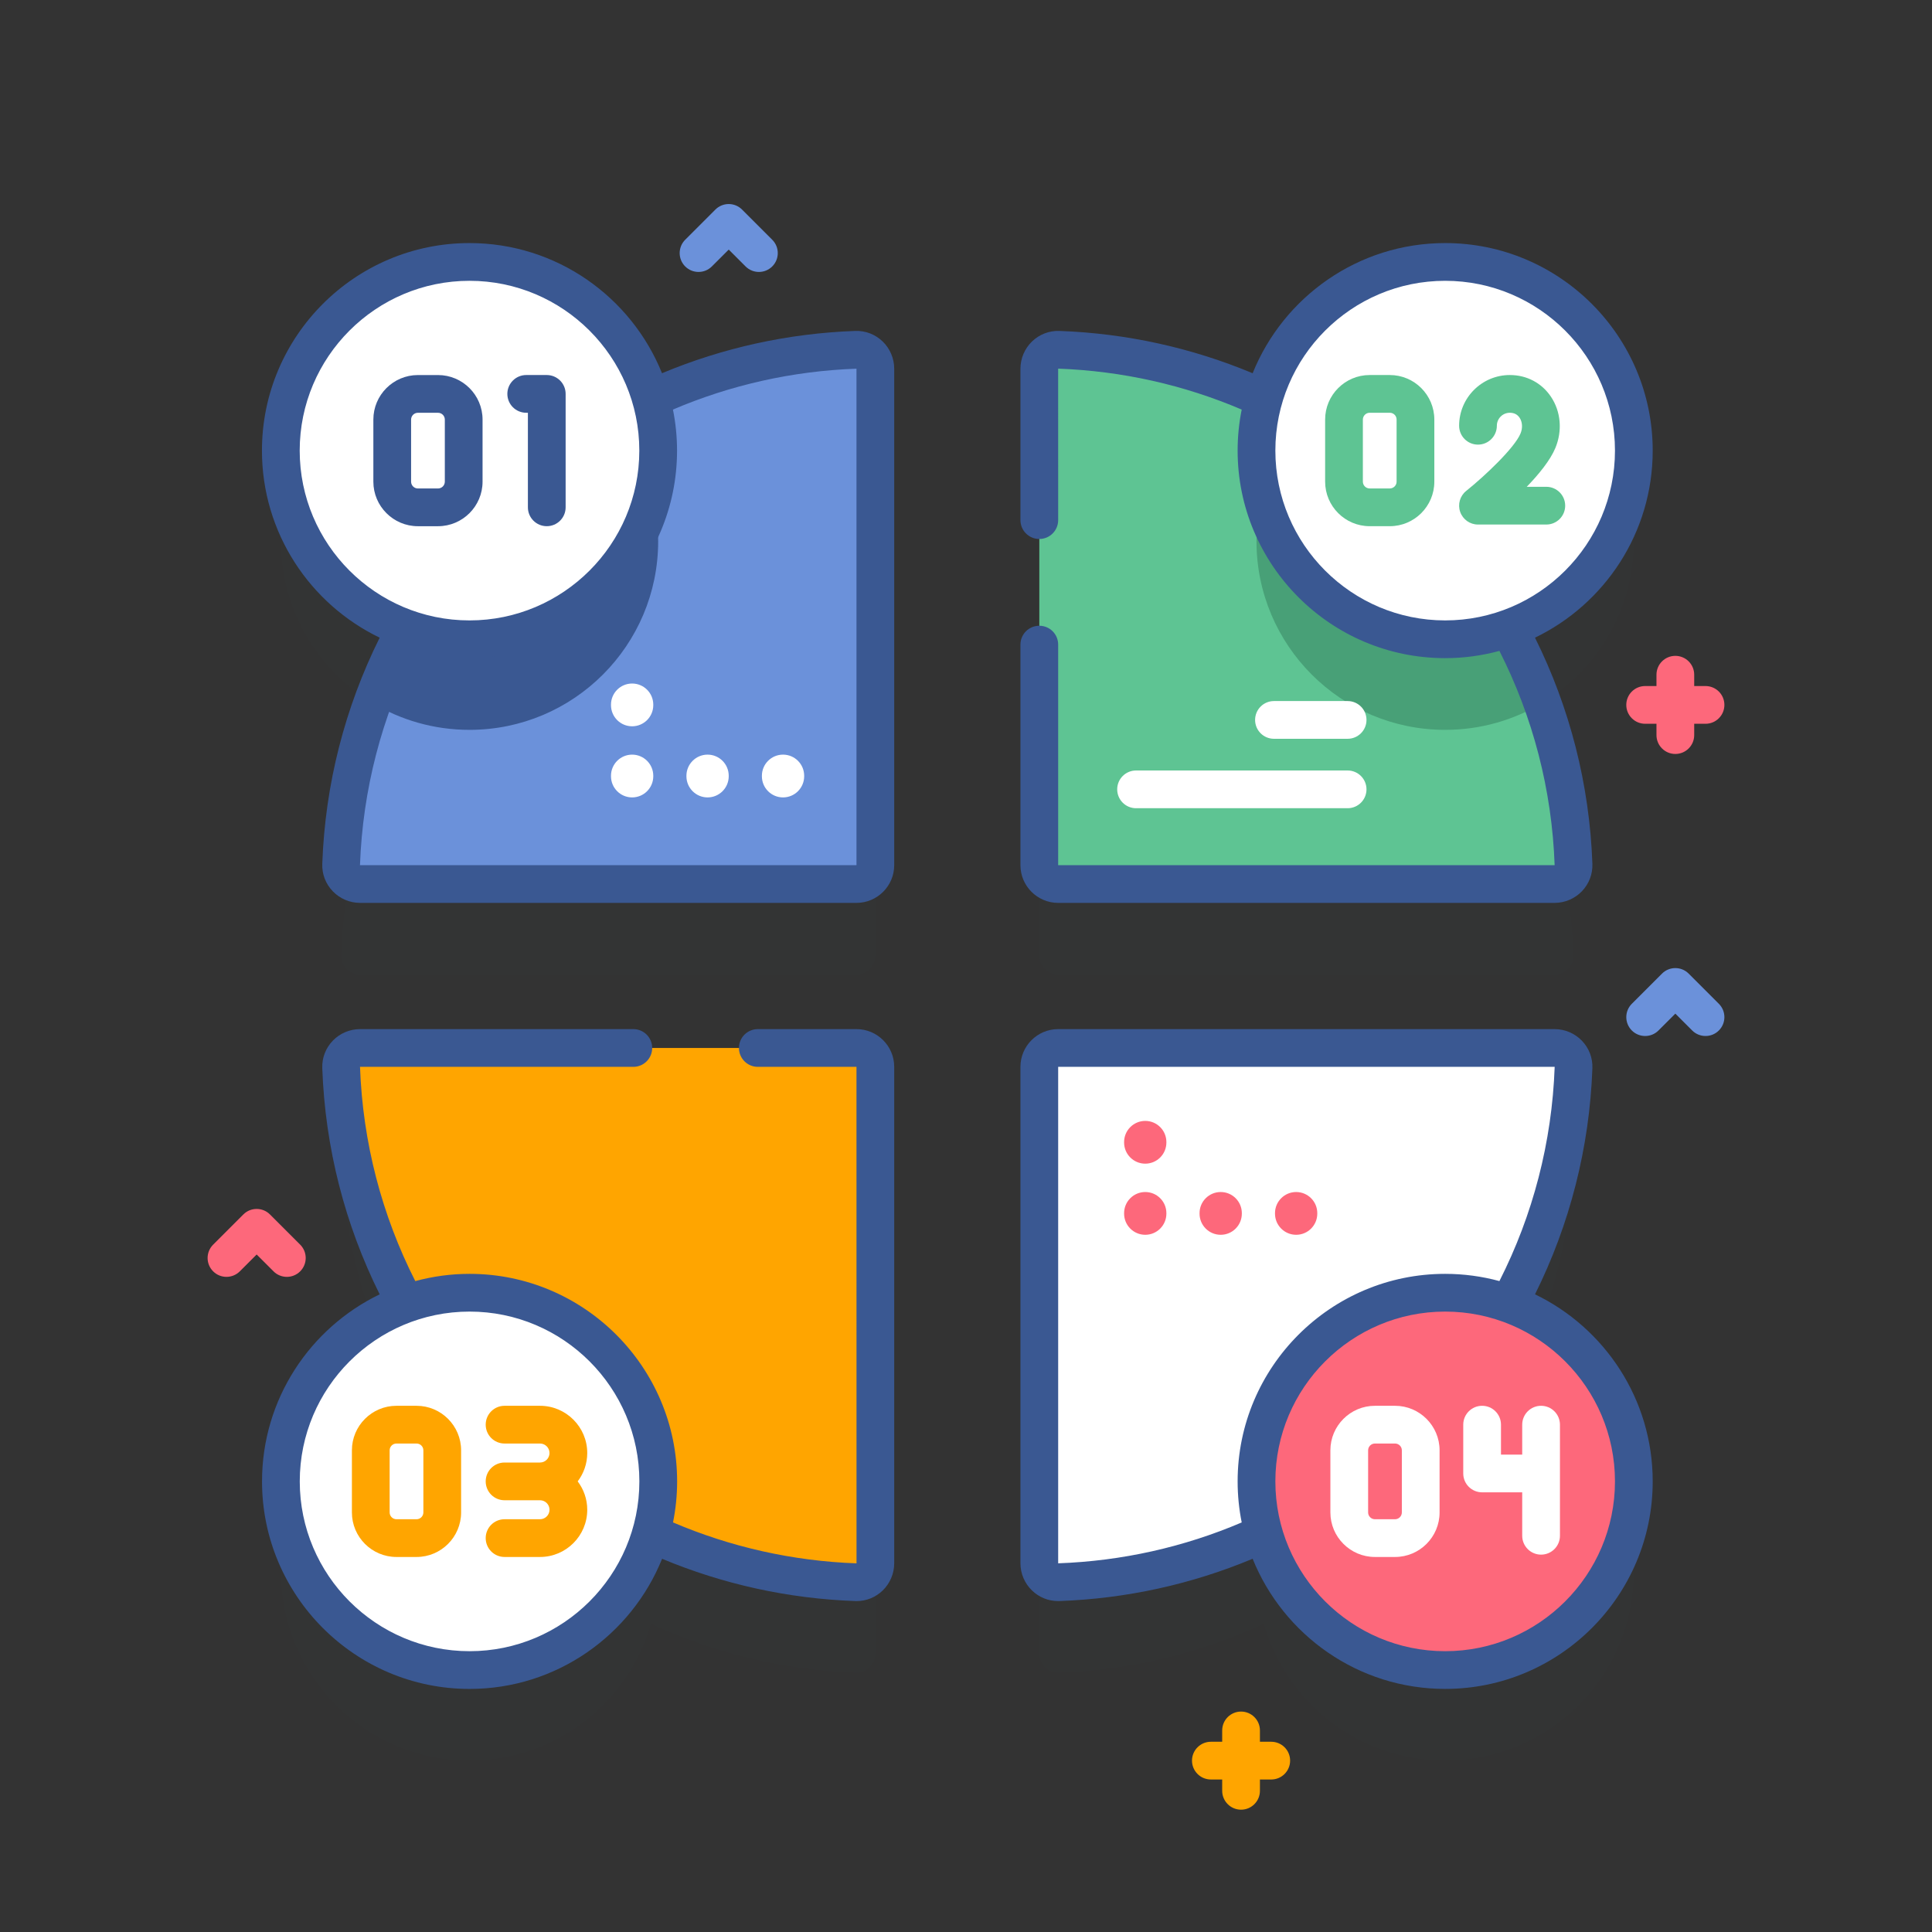 <svg width="96" height="96" viewBox="0 0 96 96" fill="none" xmlns="http://www.w3.org/2000/svg">
<rect x="0" y="0" width="96" height="96" fill="#333333" stroke="none"/>
<g opacity="0.1">
<path opacity="0.1" d="M52.58 48.426H77.249C77.779 48.426 78.207 47.987 78.188 47.457C78.035 43.215 76.887 39.227 74.971 35.718C78.593 34.42 81.184 30.958 81.184 26.891C81.184 21.713 76.987 17.516 71.809 17.516C67.526 17.516 63.916 20.389 62.796 24.313C59.681 22.87 56.239 22.011 52.612 21.881C52.082 21.862 51.643 22.29 51.643 22.82V47.489C51.643 48.007 52.062 48.426 52.58 48.426Z" fill="#3A5892"/>
<path opacity="0.1" d="M42.526 21.882C38.899 22.012 35.458 22.871 32.342 24.314C31.223 20.39 27.613 17.517 23.329 17.517C18.151 17.517 13.954 21.714 13.954 26.892C13.954 30.959 16.546 34.421 20.167 35.718C18.251 39.228 17.103 43.215 16.951 47.458C16.932 47.988 17.359 48.428 17.889 48.428H42.558C43.076 48.428 43.496 48.008 43.496 47.49V22.821C43.496 22.291 43.056 21.863 42.526 21.882Z" fill="#3A5892"/>
<path opacity="0.1" d="M42.558 56.574H17.889C17.359 56.574 16.932 57.013 16.951 57.543C17.103 61.786 18.252 65.774 20.168 69.283C16.548 70.582 13.958 74.043 13.958 78.109C13.958 83.287 18.155 87.484 23.333 87.484C27.616 87.484 31.225 84.611 32.346 80.688C35.46 82.13 38.9 82.989 42.526 83.119C43.056 83.138 43.496 82.71 43.496 82.18V57.511C43.496 56.993 43.076 56.574 42.558 56.574Z" fill="#3A5892"/>
<path opacity="0.1" d="M74.971 69.282C76.887 65.773 78.036 61.785 78.188 57.543C78.207 57.013 77.779 56.574 77.249 56.574H52.58C52.062 56.574 51.643 56.993 51.643 57.511V82.18C51.643 82.71 52.082 83.138 52.612 83.119C56.239 82.989 59.681 82.13 62.796 80.686C63.916 84.61 67.526 87.484 71.809 87.484C76.987 87.484 81.184 83.287 81.184 78.109C81.184 74.041 78.593 70.58 74.971 69.282Z" fill="#3A5892"/>
</g>
<path d="M78.188 42.957C77.689 29.058 66.511 17.88 52.612 17.381C52.082 17.362 51.643 17.79 51.643 18.32V42.989C51.643 43.507 52.062 43.926 52.58 43.926H77.249C77.779 43.926 78.207 43.487 78.188 42.957Z" fill="#5EC493"/>
<path d="M76.641 34.925C75.229 35.777 73.577 36.266 71.809 36.266C66.632 36.266 62.434 32.068 62.434 26.891C62.434 24.559 63.285 22.427 64.695 20.786C70.195 23.895 74.474 28.905 76.641 34.925Z" fill="#48A077"/>
<path d="M16.951 42.957C17.449 29.058 28.627 17.88 42.526 17.381C43.056 17.362 43.496 17.79 43.496 18.32V42.989C43.496 43.507 43.076 43.926 42.558 43.926H17.889C17.359 43.926 16.932 43.487 16.951 42.957Z" fill="#6B91DA"/>
<path d="M32.704 26.891C32.704 32.068 28.506 36.266 23.329 36.266C21.561 36.266 19.909 35.777 18.497 34.925C20.665 28.905 24.944 23.895 30.443 20.786C31.853 22.427 32.704 24.559 32.704 26.891Z" fill="#3A5892"/>
<path d="M16.951 53.043C17.449 66.942 28.627 78.12 42.526 78.618C43.056 78.637 43.496 78.21 43.496 77.68V53.011C43.496 52.493 43.076 52.073 42.558 52.073H17.889C17.359 52.073 16.932 52.513 16.951 53.043Z" fill="#FFA500"/>
<path d="M78.188 53.043C77.689 66.942 66.511 78.12 52.612 78.618C52.082 78.637 51.643 78.21 51.643 77.68V53.011C51.643 52.493 52.062 52.073 52.58 52.073H77.249C77.779 52.073 78.207 52.513 78.188 53.043Z" fill="white"/>
<path d="M31.41 39.623C30.83 39.623 30.36 39.152 30.36 38.572V38.548C30.36 37.968 30.83 37.497 31.41 37.497C31.99 37.497 32.461 37.968 32.461 38.548V38.572C32.461 39.152 31.99 39.623 31.41 39.623Z" fill="white"/>
<path d="M30.36 35.014C30.36 34.434 30.83 33.964 31.41 33.964C31.99 33.964 32.461 34.434 32.461 35.014V35.038C32.461 35.619 31.99 36.089 31.41 36.089C30.83 36.089 30.36 35.619 30.36 35.038" fill="white"/>
<path d="M35.159 39.623C34.579 39.623 34.108 39.152 34.108 38.572V38.548C34.108 37.968 34.579 37.497 35.159 37.497C35.739 37.497 36.21 37.968 36.21 38.548V38.572C36.21 39.152 35.739 39.623 35.159 39.623Z" fill="white"/>
<path d="M38.908 39.623C38.328 39.623 37.858 39.152 37.858 38.572V38.548C37.858 37.968 38.328 37.497 38.908 37.497C39.488 37.497 39.959 37.968 39.959 38.548V38.572C39.959 39.152 39.488 39.623 38.908 39.623Z" fill="white"/>
<path d="M56.907 61.356C56.327 61.356 55.856 60.886 55.856 60.305V60.281C55.856 59.701 56.327 59.231 56.907 59.231C57.487 59.231 57.957 59.701 57.957 60.281V60.305C57.957 60.886 57.487 61.356 56.907 61.356Z" fill="#FD687B"/>
<path d="M55.856 56.748C55.856 56.168 56.327 55.697 56.907 55.697C57.487 55.697 57.957 56.168 57.957 56.748V56.772C57.957 57.352 57.487 57.822 56.907 57.822C56.327 57.822 55.856 57.352 55.856 56.772" fill="#FD687B"/>
<path d="M60.656 61.356C60.075 61.356 59.605 60.886 59.605 60.305V60.281C59.605 59.701 60.075 59.231 60.656 59.231C61.236 59.231 61.706 59.701 61.706 60.281V60.305C61.706 60.886 61.236 61.356 60.656 61.356Z" fill="#FD687B"/>
<path d="M64.405 61.356C63.825 61.356 63.354 60.886 63.354 60.305V60.281C63.354 59.701 63.825 59.231 64.405 59.231C64.985 59.231 65.455 59.701 65.455 60.281V60.305C65.455 60.886 64.985 61.356 64.405 61.356Z" fill="#FD687B"/>
<path d="M71.809 31.766C76.987 31.766 81.184 27.568 81.184 22.391C81.184 17.213 76.987 13.016 71.809 13.016C66.632 13.016 62.434 17.213 62.434 22.391C62.434 27.568 66.632 31.766 71.809 31.766Z" fill="white"/>
<path d="M69.058 26.146H68.058C66.838 26.146 65.845 25.154 65.845 23.933V20.848C65.845 19.627 66.838 18.635 68.058 18.635H69.058C70.278 18.635 71.271 19.627 71.271 20.848V23.933C71.271 25.154 70.278 26.146 69.058 26.146ZM68.058 20.51C67.872 20.51 67.72 20.662 67.72 20.848V23.933C67.72 24.12 67.872 24.271 68.058 24.271H69.058C69.245 24.271 69.396 24.119 69.396 23.933V20.848C69.396 20.661 69.245 20.51 69.058 20.51H68.058Z" fill="#5EC493"/>
<path d="M76.836 26.064H73.44C73.043 26.064 72.688 25.813 72.556 25.437C72.424 25.062 72.543 24.644 72.853 24.395C73.799 23.636 75.262 22.248 75.554 21.54C75.667 21.268 75.649 20.968 75.508 20.757C75.398 20.593 75.235 20.51 75.023 20.51C74.667 20.51 74.378 20.799 74.378 21.155C74.378 21.673 73.958 22.093 73.44 22.093C72.922 22.093 72.503 21.673 72.503 21.155C72.503 19.765 73.633 18.635 75.023 18.635C75.863 18.635 76.608 19.028 77.067 19.715C77.559 20.45 77.641 21.4 77.287 22.256C77.033 22.87 76.463 23.568 75.863 24.189H76.836C77.353 24.189 77.773 24.608 77.773 25.126C77.773 25.644 77.353 26.064 76.836 26.064Z" fill="#5EC493"/>
<path d="M23.333 82.984C28.511 82.984 32.708 78.787 32.708 73.609C32.708 68.431 28.511 64.234 23.333 64.234C18.155 64.234 13.958 68.431 13.958 73.609C13.958 78.787 18.155 82.984 23.333 82.984Z" fill="white"/>
<path d="M20.699 69.853H19.699C18.479 69.853 17.486 70.846 17.486 72.066V75.152C17.486 76.372 18.479 77.365 19.699 77.365H20.699C21.919 77.365 22.912 76.372 22.912 75.152V72.066C22.912 70.846 21.919 69.853 20.699 69.853ZM21.037 75.152C21.037 75.338 20.885 75.49 20.699 75.49H19.699C19.513 75.49 19.361 75.338 19.361 75.152V72.066C19.361 71.88 19.513 71.728 19.699 71.728H20.699C20.885 71.728 21.037 71.88 21.037 72.066V75.152Z" fill="#FFA500"/>
<path d="M29.18 72.2C29.18 70.906 28.127 69.853 26.833 69.853H25.071C24.553 69.853 24.134 70.273 24.134 70.791C24.134 71.308 24.553 71.728 25.071 71.728H26.833C27.093 71.728 27.305 71.94 27.305 72.2C27.305 72.46 27.093 72.672 26.833 72.672H25.071C24.553 72.672 24.134 73.091 24.134 73.609C24.134 74.127 24.553 74.547 25.071 74.547H26.833C27.093 74.547 27.305 74.758 27.305 75.018C27.305 75.278 27.093 75.49 26.833 75.49H25.071C24.553 75.49 24.134 75.91 24.134 76.427C24.134 76.945 24.553 77.365 25.071 77.365H26.833C28.127 77.365 29.18 76.312 29.18 75.018C29.18 74.489 29.002 74.002 28.705 73.609C29.002 73.216 29.18 72.729 29.18 72.2Z" fill="#FFA500"/>
<path d="M23.329 31.766C28.507 31.766 32.704 27.568 32.704 22.391C32.704 17.213 28.507 13.016 23.329 13.016C18.151 13.016 13.954 17.213 13.954 22.391C13.954 27.568 18.151 31.766 23.329 31.766Z" fill="white"/>
<path d="M21.765 26.147H20.765C19.545 26.147 18.552 25.154 18.552 23.934V20.849C18.552 19.628 19.545 18.636 20.765 18.636H21.765C22.985 18.636 23.978 19.628 23.978 20.849V23.934C23.978 25.154 22.985 26.147 21.765 26.147ZM20.765 20.511C20.579 20.511 20.427 20.662 20.427 20.849V23.934C20.427 24.121 20.579 24.272 20.765 24.272H21.765C21.951 24.272 22.103 24.12 22.103 23.934V20.849C22.103 20.662 21.951 20.511 21.765 20.511H20.765Z" fill="#3A5892"/>
<path d="M27.168 26.146C26.651 26.146 26.231 25.727 26.231 25.209V20.51H26.148C25.63 20.51 25.21 20.09 25.21 19.572C25.21 19.055 25.63 18.635 26.148 18.635H27.168C27.686 18.635 28.106 19.055 28.106 19.572V25.209C28.106 25.727 27.686 26.146 27.168 26.146Z" fill="#3A5892"/>
<path d="M71.809 82.984C76.987 82.984 81.184 78.787 81.184 73.609C81.184 68.431 76.987 64.234 71.809 64.234C66.632 64.234 62.434 68.431 62.434 73.609C62.434 78.787 66.632 82.984 71.809 82.984Z" fill="#FD687B"/>
<path d="M52.58 44.864H77.249C77.756 44.864 78.249 44.654 78.601 44.289C78.957 43.92 79.143 43.435 79.125 42.923C78.983 38.971 77.998 35.153 76.273 31.686C79.73 30.019 82.122 26.479 82.122 22.391C82.122 16.704 77.496 12.078 71.809 12.078C67.482 12.078 63.771 14.759 62.243 18.546C59.227 17.286 55.984 16.564 52.646 16.444C52.137 16.425 51.649 16.612 51.28 16.968C50.915 17.32 50.705 17.813 50.705 18.32V25.844C50.705 26.362 51.125 26.782 51.643 26.782C52.161 26.782 52.58 26.362 52.58 25.844L52.579 18.318C55.755 18.432 58.839 19.13 61.7 20.352C61.567 21.011 61.497 21.693 61.497 22.39C61.497 28.077 66.123 32.703 71.809 32.703C72.742 32.703 73.645 32.576 74.505 32.343C76.167 35.62 77.116 39.24 77.249 42.989H52.58V32.03C52.58 31.512 52.161 31.093 51.643 31.093C51.125 31.093 50.705 31.512 50.705 32.03V42.989C50.705 44.023 51.546 44.864 52.58 44.864V44.864ZM63.372 22.39C63.372 17.738 67.157 13.953 71.809 13.953C76.462 13.953 80.247 17.738 80.247 22.39C80.247 27.043 76.462 30.828 71.809 30.828C67.157 30.828 63.372 27.043 63.372 22.39Z" fill="#3A5892"/>
<path d="M42.493 16.444C39.154 16.564 35.911 17.284 32.895 18.545C31.367 14.758 27.656 12.078 23.329 12.078C17.643 12.078 13.016 16.704 13.016 22.391C13.016 26.479 15.408 30.019 18.866 31.686C17.14 35.153 16.155 38.971 16.014 42.923C15.995 43.435 16.181 43.92 16.538 44.289C16.89 44.655 17.382 44.864 17.889 44.864H42.558C43.592 44.864 44.433 44.023 44.433 42.989V18.32C44.433 17.813 44.224 17.32 43.859 16.968C43.489 16.612 43.005 16.425 42.493 16.444V16.444ZM14.892 22.39C14.892 17.738 18.677 13.953 23.329 13.953C27.982 13.953 31.767 17.738 31.767 22.39C31.767 27.043 27.982 30.828 23.329 30.828C18.677 30.828 14.892 27.043 14.892 22.39ZM42.558 42.989L17.887 42.991V42.99C18.022 39.241 18.97 35.62 20.633 32.343C21.493 32.576 22.396 32.703 23.329 32.703C29.015 32.703 33.642 28.077 33.642 22.391C33.642 21.692 33.571 21.011 33.438 20.351C36.299 19.13 39.383 18.433 42.558 18.32V42.989Z" fill="#3A5892"/>
<path d="M42.558 51.136H37.655C37.138 51.136 36.718 51.556 36.718 52.073C36.718 52.591 37.138 53.011 37.655 53.011H42.558L42.56 77.682C39.385 77.568 36.302 76.869 33.442 75.648C33.575 74.989 33.646 74.307 33.646 73.609C33.646 67.923 29.019 63.297 23.333 63.297C22.399 63.297 21.495 63.424 20.635 63.657C18.972 60.38 18.023 56.76 17.889 53.011H31.47C31.988 53.011 32.407 52.591 32.407 52.073C32.407 51.556 31.988 51.136 31.47 51.136H17.889C17.382 51.136 16.89 51.345 16.538 51.71C16.181 52.08 15.995 52.565 16.014 53.077C16.155 57.029 17.14 60.848 18.866 64.315C15.41 65.983 13.02 69.522 13.02 73.609C13.02 79.295 17.647 83.922 23.333 83.922C27.66 83.922 31.371 81.242 32.899 77.455C35.914 78.715 39.155 79.436 42.492 79.555C42.515 79.556 42.538 79.557 42.562 79.557C43.048 79.557 43.506 79.372 43.859 79.032C44.224 78.68 44.433 78.187 44.433 77.68V53.011C44.433 51.977 43.592 51.136 42.558 51.136V51.136ZM23.333 82.047C18.68 82.047 14.895 78.261 14.895 73.609C14.895 68.957 18.68 65.172 23.333 65.172C27.985 65.172 31.77 68.957 31.77 73.609C31.77 78.261 27.985 82.047 23.333 82.047Z" fill="#3A5892"/>
<path d="M76.274 64.314C77.999 60.848 78.983 57.029 79.125 53.076C79.143 52.565 78.957 52.079 78.601 51.71C78.249 51.345 77.756 51.136 77.249 51.136H52.58C51.546 51.136 50.705 51.977 50.705 53.011V77.68C50.705 78.187 50.914 78.679 51.28 79.031C51.632 79.371 52.09 79.556 52.577 79.556C52.6 79.556 52.623 79.556 52.646 79.555C55.984 79.435 59.227 78.715 62.243 77.454C63.771 81.241 67.482 83.921 71.809 83.921C77.496 83.921 82.122 79.295 82.122 73.609C82.122 69.521 79.731 65.981 76.274 64.314V64.314ZM52.58 77.68V53.011L77.251 53.009V53.009C77.116 56.759 76.168 60.38 74.505 63.656C73.645 63.423 72.742 63.297 71.809 63.297C66.123 63.297 61.497 67.923 61.497 73.609C61.497 74.307 61.567 74.989 61.7 75.649C58.84 76.87 55.756 77.567 52.58 77.68V77.68ZM71.809 82.047C67.157 82.047 63.372 78.262 63.372 73.609C63.372 68.957 67.157 65.172 71.809 65.172C76.462 65.172 80.247 68.957 80.247 73.609C80.247 78.262 76.462 82.047 71.809 82.047Z" fill="#3A5892"/>
<path d="M69.319 69.853H68.319C67.099 69.853 66.106 70.846 66.106 72.066V75.152C66.106 76.372 67.099 77.365 68.319 77.365H69.319C70.539 77.365 71.532 76.372 71.532 75.152V72.066C71.532 70.846 70.539 69.853 69.319 69.853ZM69.657 75.152C69.657 75.338 69.505 75.49 69.319 75.49H68.319C68.133 75.49 67.981 75.338 67.981 75.152V72.066C67.981 71.88 68.133 71.728 68.319 71.728H69.319C69.505 71.728 69.657 71.88 69.657 72.066V75.152Z" fill="white"/>
<path d="M76.575 69.853C76.057 69.853 75.638 70.273 75.638 70.791V72.278H74.583V70.791C74.583 70.273 74.164 69.853 73.646 69.853C73.128 69.853 72.708 70.273 72.708 70.791V73.216C72.708 73.734 73.128 74.153 73.646 74.153H75.638V76.312C75.638 76.829 76.057 77.249 76.575 77.249C77.093 77.249 77.513 76.829 77.513 76.312V70.791C77.513 70.273 77.093 69.853 76.575 69.853Z" fill="white"/>
<path d="M66.962 36.71H63.302C62.784 36.71 62.365 36.29 62.365 35.773C62.365 35.255 62.784 34.835 63.302 34.835H66.962C67.48 34.835 67.9 35.255 67.9 35.773C67.9 36.29 67.48 36.71 66.962 36.71Z" fill="white"/>
<path d="M55.513 39.222C55.513 38.705 55.932 38.285 56.45 38.285H66.963C67.48 38.285 67.9 38.705 67.9 39.222C67.9 39.74 67.48 40.16 66.963 40.16H56.45C55.932 40.16 55.513 39.74 55.513 39.222Z" fill="white"/>
<path d="M37.71 13.513C37.47 13.513 37.23 13.421 37.047 13.239L36.21 12.402L35.372 13.239C35.007 13.604 34.413 13.604 34.047 13.239C33.681 12.872 33.681 12.279 34.047 11.913L35.547 10.413C35.913 10.047 36.507 10.047 36.872 10.413L38.372 11.913C38.739 12.279 38.739 12.873 38.372 13.239C38.19 13.421 37.949 13.513 37.71 13.513Z" fill="#6B91DA"/>
<path d="M14.253 63.447C14.014 63.447 13.773 63.355 13.591 63.172L12.753 62.335L11.916 63.172C11.55 63.538 10.956 63.538 10.591 63.172C10.224 62.806 10.224 62.212 10.591 61.846L12.091 60.346C12.456 59.98 13.05 59.98 13.416 60.346L14.916 61.846C15.282 62.213 15.282 62.806 14.916 63.172C14.733 63.355 14.493 63.447 14.253 63.447Z" fill="#FD687B"/>
<path d="M84.747 51.478C84.507 51.478 84.267 51.387 84.084 51.204L83.247 50.367L82.409 51.204C82.044 51.57 81.45 51.57 81.084 51.204C80.718 50.837 80.718 50.244 81.084 49.878L82.584 48.378C82.95 48.012 83.544 48.012 83.909 48.378L85.409 49.878C85.776 50.244 85.776 50.838 85.409 51.204C85.227 51.387 84.987 51.478 84.747 51.478Z" fill="#6B91DA"/>
<path d="M84.747 34.089H84.184V33.526C84.184 33.009 83.764 32.589 83.247 32.589C82.729 32.589 82.309 33.009 82.309 33.526V34.089H81.747C81.229 34.089 80.809 34.509 80.809 35.026C80.809 35.544 81.229 35.964 81.747 35.964H82.309V36.526C82.309 37.044 82.729 37.464 83.247 37.464C83.764 37.464 84.184 37.044 84.184 36.526V35.964H84.747C85.264 35.964 85.684 35.544 85.684 35.026C85.684 34.509 85.264 34.089 84.747 34.089Z" fill="#FD687B"/>
<path d="M63.168 86.547H62.605V85.984C62.605 85.467 62.185 85.047 61.668 85.047C61.15 85.047 60.73 85.467 60.73 85.984V86.547H60.168C59.65 86.547 59.23 86.967 59.23 87.484C59.23 88.002 59.65 88.422 60.168 88.422H60.73V88.984C60.73 89.502 61.15 89.922 61.668 89.922C62.185 89.922 62.605 89.502 62.605 88.984V88.422H63.168C63.685 88.422 64.105 88.002 64.105 87.484C64.105 86.967 63.685 86.547 63.168 86.547Z" fill="#FFA500"/>
</svg>
